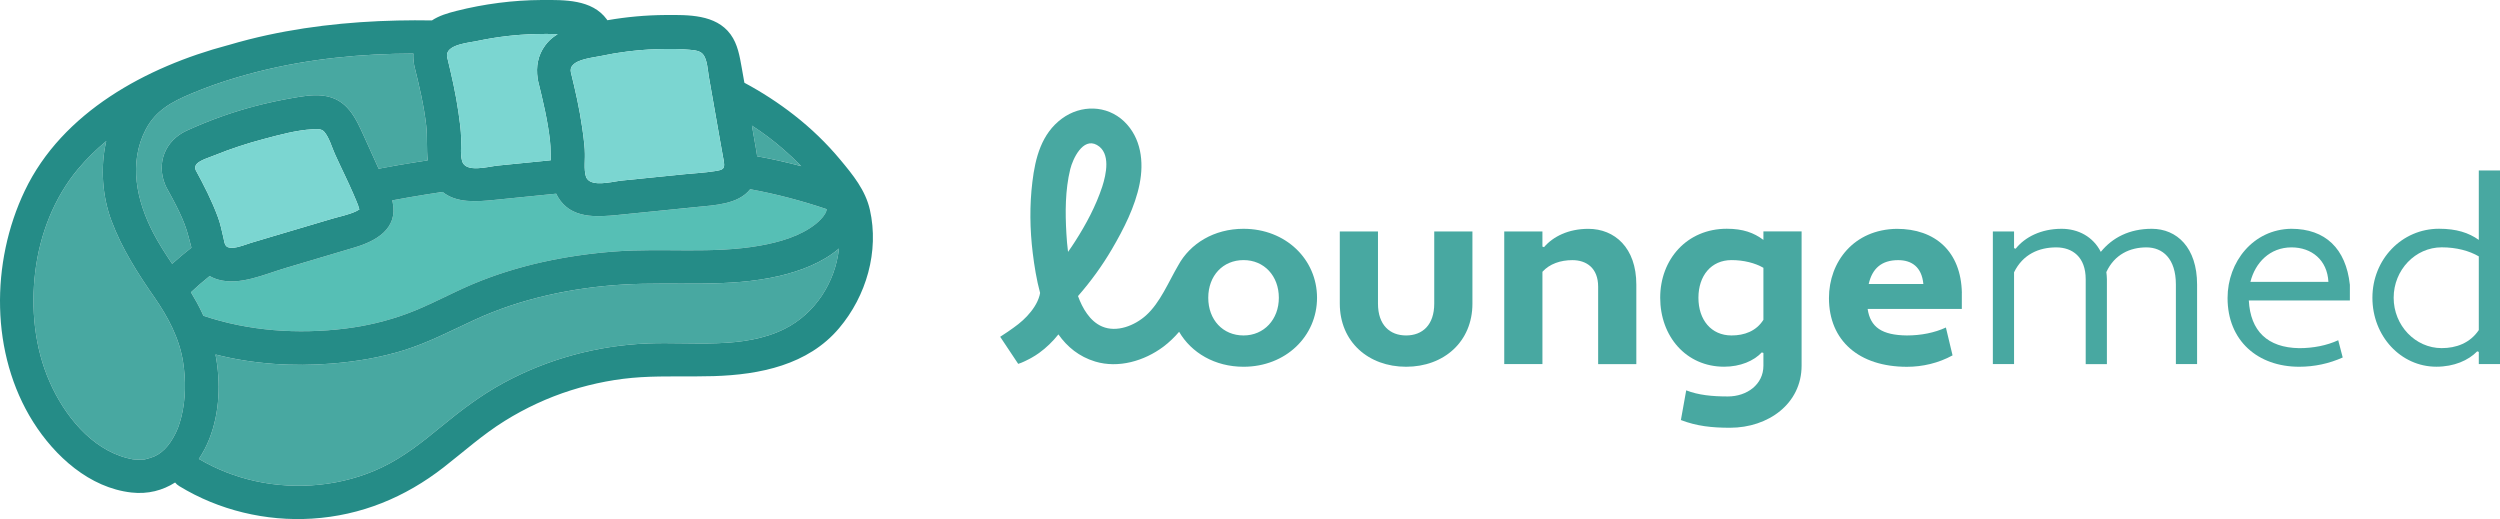 <?xml version="1.0" encoding="UTF-8"?>
<svg xmlns="http://www.w3.org/2000/svg" id="Layer_2" viewBox="0 0 544.71 113.1">
  <defs>
    <style>
      .cls-1 {
        fill: #258c87;
      }

      .cls-2 {
        fill: #7bd6d1;
      }

      .cls-3 {
        fill: #56bfb5;
      }

      .cls-4 {
        fill: #48a8a1;
      }
    </style>
  </defs>
  <g id="Layer_1-2" data-name="Layer_1">
    <g>
      <g>
        <path class="cls-3" d="M180.15,45.58c-.2.75-.12.62-.68,1.46-.29.43-1,1.18-1.69,1.73-3.38,2.71-8,4-12.21,4.75-10.38,1.84-21.11.47-31.57,1.27-10.53.8-21.04,2.95-30.8,7.03-4.92,2.06-9.59,4.72-14.61,6.56-4.3,1.58-8.83,2.65-13.38,3.21-10.3,1.27-21.02.54-30.88-2.79-.1-.23-.21-.46-.31-.68-.71-1.53-1.54-3-2.41-4.44,1.32-1.24,2.68-2.42,4.08-3.54.55.33,1.18.6,1.9.8,4.68,1.32,10.03-1.18,14.46-2.49,5.08-1.51,10.16-3.02,15.24-4.54,4.67-1.39,9.42-4.06,8.28-9.77-.03-.16-.07-.32-.12-.48,1.21-.23,2.42-.45,3.63-.66,2.45-.42,4.9-.82,7.36-1.18h0c3.02,2.47,7.4,2.13,11.26,1.74,4.5-.45,8.99-.91,13.48-1.36.12.26.25.5.4.75,2.83,4.75,8.35,4.36,13.09,3.88,5.64-.57,11.28-1.14,16.91-1.71,4.14-.42,9.25-.57,11.87-3.89,5.66,1.04,11.18,2.49,16.69,4.35Z"></path>
        <path class="cls-4" d="M93.19,34.94c-.92.13-1.84.28-2.76.43-2.65.42-5.29.88-7.93,1.39-1-2.21-2-4.42-3-6.64-1.99-4.39-3.78-8.67-9.19-9.29-2.27-.26-4.55.17-6.79.56-2.57.45-5.11,1-7.64,1.65-5.22,1.35-10.3,3.18-15.2,5.42-4.7,2.15-6.64,7.09-4.7,11.76,0,.02,0,.04.02.05.08.18.16.36.24.53,1.88,3.43,3.89,7.01,4.86,10.84.2.78.39,1.56.61,2.32-1.44,1.12-2.84,2.29-4.2,3.52-1.46-2.18-2.89-4.38-4.1-6.7-3.62-6.98-5.5-15.26-1.61-22.65,2.16-4.08,5.65-5.94,9.77-7.68,3.26-1.38,6.62-2.56,10.02-3.57,1.52-.45,3.05-.87,4.58-1.26,11.08-2.81,22.47-3.92,33.9-3.95-.05.74.01,1.49.13,2.26.02.16.05.33.09.5,1.05,4.25,2.09,8.58,2.58,12.94.28,2.47.05,5.08.32,7.57Z"></path>
        <path class="cls-4" d="M174.58,36.2c-3.17-.84-6.36-1.57-9.61-2.15-.11-.83-.26-1.65-.4-2.47-.25-1.4-.49-2.81-.74-4.21,2.39,1.55,4.69,3.27,6.88,5.18,1.33,1.16,2.63,2.38,3.87,3.65Z"></path>
        <path class="cls-4" d="M182.8,54.15c-.8,7.35-5.2,14.2-11.88,17.52-9.03,4.48-20.05,2.77-29.76,3.16-10.99.44-21.76,3.35-31.43,8.59-4.92,2.66-9.33,6.02-13.64,9.56-4.08,3.35-8.17,6.61-12.96,8.89-8.44,4.02-18.45,4.97-27.55,2.94-4.34-.97-8.42-2.57-12.25-4.82.92-1.36,1.69-2.84,2.3-4.4,2.23-5.7,2.5-12.2,1.32-18.35,8.22,2.11,16.93,2.66,25.32,1.98,5.3-.43,10.6-1.31,15.69-2.89,5.38-1.67,10.35-4.29,15.45-6.64,10.07-4.64,21.23-7.01,32.26-7.68,11.36-.68,22.99.73,34.18-1.89,4.45-1.05,9.38-2.87,12.95-5.97Z"></path>
        <path class="cls-4" d="M39.52,90.81c-.49,1.9-.91,3.07-1.85,4.68-.73,1.24-1.53,2.24-2.52,3.02-1.02.82-1.96,1.17-3.33,1.51-.73.18-.08.07-.66.1-.38.02-.76.03-1.14.02-1.08-.02-1.2-.06-2.28-.33-7.94-2.02-13.75-9.41-16.92-16.6-3.29-7.46-4.13-15.98-3.14-24.02.98-8.06,4.09-16.13,9.35-22.39,1.86-2.21,3.92-4.22,6.12-6.06-1.34,5.76-.84,12.1,1.15,17.4,2.28,6.06,5.68,11.38,9.35,16.66,2.94,4.24,5.43,8.89,6.24,14.06.62,3.96.58,8.15-.37,11.95Z"></path>
        <path class="cls-1" d="M189.53,45.69c-.97-4.26-3.68-7.57-6.43-10.87-2.99-3.6-6.38-6.86-10.07-9.74-3.42-2.67-7.05-5.02-10.84-7.05-.19-1.07-.38-2.15-.57-3.23-.46-2.56-.87-5.15-2.44-7.31-3.22-4.4-9.29-4.25-14.2-4.22-4.22.03-8.47.41-12.64,1.14-.04-.06-.08-.13-.13-.19C128.99-.18,122.93-.02,118.02,0c-6.24.03-12.53.85-18.58,2.38-1.94.49-3.77,1.04-5.33,2.07-2.49-.04-4.99-.04-7.48.02-10.88.24-21.83,1.45-32.39,4.12-1.51.38-3.01.8-4.5,1.24-.03,0-.06.01-.09.02C31.97,14.55,13.58,24.4,5.39,41.58c-7.43,15.57-7.51,35.53,1.84,50.36,4.73,7.49,12.28,14.34,21.4,15.37,3.6.41,6.82-.46,9.52-2.18.23.3.55.57.93.8,8.6,5.25,18.85,7.7,28.9,7.07,10.69-.67,20.28-4.63,28.69-11.18,4.4-3.43,8.53-7.15,13.28-10.1,4.53-2.82,9.37-5.07,14.45-6.68,4.97-1.56,10.09-2.55,15.28-2.86,5.28-.31,10.57-.07,15.85-.23,10-.31,20.52-2.42,27.29-10.44,5.95-7.04,8.76-16.74,6.71-25.82ZM170.71,32.55c1.33,1.16,2.63,2.38,3.87,3.65-3.17-.84-6.36-1.57-9.61-2.15-.11-.83-.26-1.65-.4-2.47-.25-1.4-.49-2.81-.74-4.21,2.39,1.55,4.69,3.27,6.88,5.18ZM124.72,14.29h.01c.52-.68,1.56-1.1,2.68-1.4,1.32-.35,2.75-.52,3.61-.71h.02c.58-.12,1.16-.24,1.74-.34h.01c.61-.13,1.24-.23,1.86-.32h0c2.96-.48,5.96-.74,8.97-.82h.15c2.16-.05,4.37-.07,6.52.15,1.15.11,2.45.2,3.09,1.26.35.59.56,1.33.7,2.1h0c.16.88.25,1.79.38,2.56.26,1.46.51,2.92.77,4.37.09.55.19,1.1.29,1.65.08.44.15.88.23,1.32.39,2.22.78,4.43,1.17,6.64.13.72.26,1.45.39,2.17.05.33.11.65.17.98.11.66.48,1.9.21,2.56-.13.3-.42.48-.77.59-.42.14-.91.19-1.28.25-2.15.34-4.36.45-6.52.66-3.16.32-6.33.64-9.49.96-.01,0-.03.01-.04,0-1.01.11-2.01.21-3.02.31-.4.04-.79.08-1.19.12-.14.01-.29.03-.45.06h-.01c-2.03.3-5.76,1.2-6.99-.43-.01-.02-.02-.04-.04-.06-.11-.16-.2-.35-.26-.57-.05-.17-.08-.33-.11-.5-.04-.21-.07-.43-.09-.64-.09-.99-.01-2.02,0-3.01.02-.24.02-.46,0-.69,0-.66-.05-1.31-.11-1.96-.12-1.25-.29-2.5-.47-3.74-.58-4.07-1.49-8.09-2.47-12.08-.12-.58.02-1.05.32-1.44ZM97.41,11.8c.35-2.16,4.84-2.5,6.66-2.89.02,0,.03-.01.05-.01,4.13-.87,8.31-1.36,12.53-1.47,1.61-.04,3.25-.06,4.87.02-.68.4-1.31.87-1.89,1.45-.3.31-.59.64-.86,1.01-.78,1.06-1.29,2.21-1.54,3.42-.27,1.22-.28,2.49-.08,3.78.03.19.06.39.1.58,1.05,4.26,2.09,8.59,2.58,12.95.05.42.08.84.1,1.26.06,1,.06,2.01.07,3.02-3.86.38-7.72.77-11.58,1.16-2.05.21-7.01,1.66-7.74-1-.1-.39-.17-.79-.2-1.2-.11-1.2.03-2.46,0-3.64-.04-1.91-.3-3.81-.58-5.7-.58-4.07-1.49-8.09-2.47-12.08-.05-.24-.05-.46-.02-.66ZM31.8,28.13c2.16-4.08,5.65-5.94,9.77-7.68,3.26-1.38,6.62-2.56,10.02-3.57,1.52-.45,3.05-.87,4.58-1.26,11.08-2.81,22.47-3.92,33.9-3.95-.05.74.01,1.49.13,2.26.02.16.05.33.09.5,1.05,4.25,2.09,8.58,2.58,12.94.28,2.47.05,5.08.32,7.57-.92.13-1.84.28-2.76.43-2.65.42-5.29.88-7.93,1.39-1-2.21-2-4.42-3-6.64-1.99-4.39-3.78-8.67-9.19-9.29-2.27-.26-4.55.17-6.79.56-2.57.45-5.11,1-7.64,1.65-5.22,1.35-10.3,3.18-15.2,5.42-4.7,2.15-6.64,7.09-4.7,11.76,0,.02,0,.04.02.05.08.18.16.36.24.53,1.88,3.43,3.89,7.01,4.86,10.84.2.78.39,1.56.61,2.32-1.44,1.12-2.84,2.29-4.2,3.52-1.46-2.18-2.89-4.38-4.1-6.7-3.62-6.98-5.5-15.26-1.61-22.65ZM78.32,45.61c-.2.13-.57.34-.69.4-1.66.79-3.61,1.15-5.35,1.67-3.96,1.17-7.91,2.35-11.86,3.52-.34.1-.67.2-1.01.3,0,0-.02.01-.03.01-1.57.47-3.15.94-4.72,1.41-1.03.31-2.75,1.05-4.09,1.07-.33.01-.63-.03-.9-.13-.48-.17-.67-.63-.8-1.17-.07-.27-.12-.57-.18-.86-.19-.81-.36-1.6-.56-2.39-.17-.69-.37-1.37-.62-2.06-1.31-3.57-3.05-6.99-4.87-10.32-.2-.41-.11-.98.19-1.31.81-.89,2.73-1.42,3.95-1.92,3.5-1.42,7.1-2.6,10.76-3.56,3.39-.9,7.02-1.9,10.54-2.1.94-.06,1.93-.17,2.56.54,1.09,1.25,1.65,3.34,2.32,4.83.72,1.6,1.49,3.2,2.25,4.81.63,1.33,1.25,2.67,1.83,4.02.2.46.4.92.59,1.39.14.33.27.66.4,1,.04.09.08.27.12.44.05.18.11.35.17.41ZM39.52,90.81c-.49,1.9-.91,3.07-1.85,4.68-.73,1.24-1.53,2.24-2.52,3.02-1.02.82-1.96,1.17-3.33,1.51-.73.18-.08.07-.66.1-.38.02-.76.03-1.14.02-1.08-.02-1.2-.06-2.28-.33-7.94-2.02-13.75-9.41-16.92-16.6-3.29-7.46-4.13-15.98-3.14-24.02.98-8.06,4.09-16.13,9.35-22.39,1.86-2.21,3.92-4.22,6.12-6.06-1.34,5.76-.84,12.1,1.15,17.4,2.28,6.06,5.68,11.38,9.35,16.66,2.94,4.24,5.43,8.89,6.24,14.06.62,3.96.58,8.15-.37,11.95ZM45.69,60.14c.55.33,1.18.6,1.9.8,4.68,1.32,10.03-1.18,14.46-2.49,5.08-1.51,10.16-3.02,15.24-4.54,4.67-1.39,9.42-4.06,8.28-9.77-.03-.16-.07-.32-.12-.48,1.21-.23,2.42-.45,3.63-.66,2.45-.42,4.9-.82,7.36-1.18h0c3.02,2.47,7.4,2.13,11.26,1.74,4.5-.45,8.99-.91,13.48-1.36.12.26.25.5.4.75,2.83,4.75,8.35,4.36,13.09,3.88,5.64-.57,11.28-1.14,16.91-1.71,4.14-.42,9.25-.57,11.87-3.89,5.66,1.04,11.18,2.49,16.69,4.35-.2.75-.12.62-.68,1.46-.29.43-1,1.18-1.69,1.73-3.38,2.71-8,4-12.21,4.75-10.38,1.84-21.11.47-31.57,1.27-10.53.8-21.04,2.95-30.8,7.03-4.92,2.06-9.59,4.72-14.61,6.56-4.3,1.58-8.83,2.65-13.38,3.21-10.3,1.27-21.02.54-30.88-2.79-.1-.23-.21-.46-.31-.68-.71-1.53-1.54-3-2.41-4.44,1.32-1.24,2.68-2.42,4.08-3.54ZM170.92,71.67c-9.03,4.48-20.05,2.77-29.76,3.16-10.99.44-21.76,3.35-31.43,8.59-4.92,2.66-9.33,6.02-13.64,9.56-4.08,3.35-8.17,6.61-12.96,8.89-8.44,4.02-18.45,4.97-27.55,2.94-4.34-.97-8.42-2.57-12.25-4.82.92-1.36,1.69-2.84,2.3-4.4,2.23-5.7,2.5-12.2,1.32-18.35,8.22,2.11,16.93,2.66,25.32,1.98,5.3-.43,10.6-1.31,15.69-2.89,5.38-1.67,10.35-4.29,15.45-6.64,10.07-4.64,21.23-7.01,32.26-7.68,11.36-.68,22.99.73,34.18-1.89,4.45-1.05,9.38-2.87,12.95-5.97-.8,7.35-5.2,14.2-11.88,17.52Z"></path>
        <path class="cls-2" d="M119.93,31.9c.06,1,.06,2.01.07,3.02-3.86.38-7.72.77-11.58,1.16-2.05.21-7.01,1.66-7.74-1-.1-.39-.17-.79-.2-1.2-.11-1.2.03-2.46,0-3.64-.04-1.91-.3-3.81-.58-5.7-.58-4.07-1.49-8.09-2.47-12.08-.05-.24-.05-.46-.02-.66.35-2.16,4.84-2.5,6.66-2.89.02,0,.03-.01.05-.01,4.13-.87,8.31-1.36,12.53-1.47,1.61-.04,3.25-.06,4.87.02-.68.4-1.31.87-1.89,1.45-.3.31-.59.64-.86,1.01-.78,1.06-1.29,2.21-1.54,3.42-.27,1.22-.28,2.49-.08,3.78.03.19.06.39.1.58,1.05,4.26,2.09,8.59,2.58,12.95.05.42.08.84.1,1.26Z"></path>
        <path class="cls-2" d="M157.7,36.46c-.13.3-.42.48-.77.59-.42.14-.91.19-1.28.25-2.15.34-4.36.45-6.52.66-3.16.32-6.33.64-9.49.96-.01,0-.03.01-.04,0-1.01.11-2.01.21-3.02.31-.4.04-.79.08-1.19.12-.14.01-.29.03-.45.06h-.01c-2.03.3-5.76,1.2-6.99-.43-.01-.02-.02-.04-.04-.06-.11-.16-.2-.35-.26-.57-.05-.17-.08-.33-.11-.5-.04-.21-.07-.43-.09-.64-.09-.99-.01-2.02,0-3.01.02-.24.02-.46,0-.69,0-.66-.05-1.31-.11-1.96-.12-1.25-.29-2.5-.47-3.74-.58-4.07-1.49-8.09-2.47-12.08-.12-.58.02-1.05.32-1.44h.01c.52-.68,1.56-1.1,2.68-1.4,1.32-.35,2.75-.52,3.61-.71h.02c.58-.12,1.16-.24,1.74-.34h.01c.61-.13,1.24-.23,1.86-.32h0c2.96-.48,5.96-.74,8.97-.82h.15c2.16-.05,4.37-.07,6.52.15,1.15.11,2.45.2,3.09,1.26.35.59.56,1.33.7,2.1h0c.16.88.25,1.79.38,2.56.26,1.46.51,2.92.77,4.37.09.55.19,1.1.29,1.65.08.44.15.88.23,1.32.39,2.22.78,4.43,1.17,6.64.13.72.26,1.45.39,2.17.05.33.11.65.17.98.11.66.48,1.9.21,2.56Z"></path>
        <path class="cls-2" d="M78.32,45.61c-.2.13-.57.34-.69.4-1.66.79-3.61,1.15-5.35,1.67-3.96,1.17-7.91,2.35-11.86,3.52-.34.1-.67.2-1.01.3,0,0-.02.01-.03.01-1.57.47-3.15.94-4.72,1.41-1.03.31-2.75,1.05-4.09,1.07-.33.01-.63-.03-.9-.13-.48-.17-.67-.63-.8-1.17-.07-.27-.12-.57-.18-.86-.19-.81-.36-1.6-.56-2.39-.17-.69-.37-1.37-.62-2.06-1.31-3.57-3.05-6.99-4.87-10.32-.2-.41-.11-.98.19-1.31.81-.89,2.73-1.42,3.95-1.92,3.5-1.42,7.1-2.6,10.76-3.56,3.39-.9,7.02-1.9,10.54-2.1.94-.06,1.93-.17,2.56.54,1.09,1.25,1.65,3.34,2.32,4.83.72,1.6,1.49,3.2,2.25,4.81.63,1.33,1.25,2.67,1.83,4.02.2.46.4.92.59,1.39.14.33.27.66.4,1,.04.09.08.27.12.44.05.18.11.35.17.41Z"></path>
      </g>
      <g>
        <path class="cls-4" d="M320.82,66.15c0,8.32-6.24,13.76-14.45,13.76s-14.45-5.43-14.45-13.76v-15.72h8.32v15.72c0,4.68,2.6,6.94,6.13,6.94s6.13-2.25,6.13-6.94v-15.72h8.32v15.72Z"></path>
        <path class="cls-4" d="M327.75,50.43h8.32v3.3l.35.12c1.97-2.31,5.32-3.99,9.65-3.99,5.72,0,10.46,4.1,10.46,12.14v17.34h-8.32v-16.88c0-4.05-2.54-5.78-5.61-5.78-2.6,0-4.97.81-6.53,2.54v20.11h-8.32v-28.9Z"></path>
        <path class="cls-4" d="M384.22,76.9l-.35-.12c-1.73,1.85-4.68,3.12-8.21,3.12-8.32,0-13.93-6.65-13.93-15.03s5.84-15.03,14.51-15.03c3.53,0,5.9.87,7.98,2.43v-1.85h8.32v29.25c0,8.27-7.23,13.53-15.61,13.53-3.93,0-7.23-.35-10.69-1.68l1.16-6.47c2.66,1.04,5.66,1.33,9.07,1.33,4.16,0,7.75-2.6,7.75-6.7v-2.77ZM384.22,69.68v-11.33c-1.79-1.04-4.28-1.68-6.94-1.68-4.45,0-7.22,3.41-7.22,8.21s2.77,8.21,7.22,8.21c2.77,0,5.38-.93,6.94-3.41Z"></path>
        <path class="cls-4" d="M427.45,63.84v3.47h-20.52c.58,3.99,3.12,5.72,8.55,5.78,3.06,0,6.01-.58,8.5-1.73l1.45,6.07c-3.06,1.68-6.53,2.49-9.94,2.49-10.4,0-16.99-5.66-16.99-14.97,0-7.92,5.43-14.97,14.8-15.09,8.27,0,13.99,4.86,14.16,13.99ZM407.16,61.88h11.91c-.35-3.76-2.6-5.2-5.49-5.2-3.64,0-5.66,1.85-6.42,5.2Z"></path>
        <path class="cls-4" d="M478.71,79.33h-4.62v-17.34c0-5.66-2.89-8.09-6.42-8.09s-6.94,1.5-8.73,5.38c.06.52.12,1.04.12,1.56v18.5h-4.62v-18.5c0-4.85-2.89-6.94-6.42-6.94-3.76,0-7.28,1.5-9.19,5.43v20h-4.62v-28.9h4.62v3.64l.35.12c2.02-2.54,5.55-4.34,10-4.34,3.64,0,6.88,1.73,8.55,5.03,2.54-3.12,6.24-5.03,11.1-5.03,5.49,0,9.88,4.1,9.88,12.14v17.34Z"></path>
        <path class="cls-4" d="M512,61.99v3.47h-22.02c.35,6.65,4.05,10.29,10.98,10.4,3.06,0,6.01-.58,8.5-1.73l.98,3.76c-2.95,1.33-6.18,2.02-9.48,2.02-9.02,0-15.61-5.66-15.61-14.97,0-7.92,5.61-14.97,13.87-15.09,7.46,0,11.91,4.34,12.77,12.14ZM490.33,61.41h16.99c-.23-4.74-3.64-7.51-8.03-7.51-4.74,0-7.92,3.35-8.96,7.51Z"></path>
        <path class="cls-4" d="M540.09,52.28v-15.14h4.62v42.19h-4.62v-2.66l-.35-.12c-1.91,1.97-5.03,3.35-8.9,3.35-7.74,0-13.93-6.65-13.93-15.03s6.42-15.03,14.51-15.03c3.81,0,6.47.87,8.67,2.43ZM540.09,71.93v-16.07c-2.08-1.21-4.85-1.97-8.09-1.97-5.72,0-10.46,4.91-10.46,10.98s4.74,10.98,10.46,10.98c3.18,0,6.18-1.1,8.09-3.93Z"></path>
        <path class="cls-4" d="M270.95,49.85c-6.43,0-11.65,3.21-14.24,7.98-2.07,3.52-3.93,8.14-7.02,10.9-2.44,2.19-6.35,3.79-9.56,2.41-2.67-1.14-4.29-3.99-5.25-6.63,2.79-3.19,5.28-6.62,7.41-10.26,2.53-4.32,5.03-9.22,6.01-14.17.97-4.84.34-10.07-3.39-13.64-3.78-3.58-9.4-3.64-13.52-.61-4.47,3.28-5.82,8.56-6.45,13.79-.63,5.14-.55,10.38.08,15.53.34,2.74.81,5.75,1.6,8.68-.03.18-.06.37-.12.56-.46,1.7-1.54,3.23-2.73,4.5-.51.56-1.21,1.19-1.89,1.73,0,0-1.49,1.19-3.94,2.75-.01,0-.01.02-.03.02h.02s3.92,5.89,3.92,5.89l.63-.22c.15-.06.33-.15.53-.23.12-.06.25-.12.39-.18.28-.13.58-.28.9-.45.16-.09.33-.18.49-.27.53-.3,1.08-.64,1.62-1.03,1.58-1.14,2.98-2.51,4.2-4.04,1.92,2.72,4.51,4.85,8,5.91,5.09,1.54,10.72-.13,14.86-3.22,1.29-.97,2.42-2.07,3.44-3.26,2.66,4.57,7.78,7.62,14.04,7.62,9.19,0,16.01-6.65,16.01-15.03s-6.82-15.03-16.01-15.03ZM232.71,54.88c-.17-1.34-.29-2.66-.36-3.98-.27-4.61-.27-9.51.84-14.04.55-2.23,2.74-6.97,5.8-5.28,3.1,1.73,2.02,6.45,1.17,9.09-1.38,4.19-3.51,8.18-5.88,11.88-.51.8-1.02,1.56-1.57,2.33ZM270.95,73.09c-4.51,0-7.69-3.41-7.69-8.21s3.18-8.21,7.69-8.21,7.69,3.47,7.69,8.21-3.24,8.21-7.69,8.21Z"></path>
      </g>
    </g>
  </g>
</svg>
